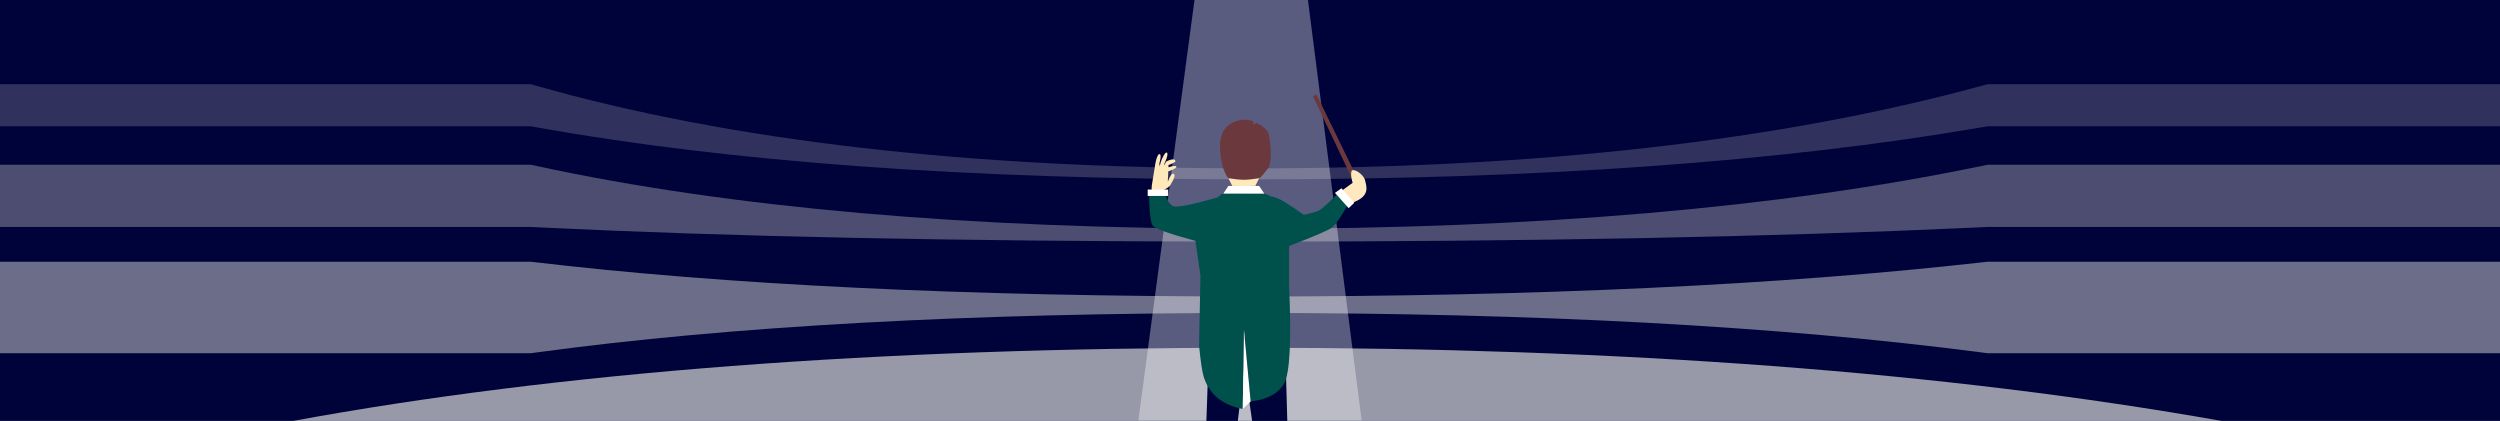 <svg height="230" width="1366" xmlns="http://www.w3.org/2000/svg"><g fill="none" fill-rule="evenodd"><path d="m0 0h1366v230h-1366z" fill="#00033a"/><path d="m683 190c203.628 0 380.59 13.333 530.886 39.999h-1053.773c144.963-26.666 319.259-39.999 522.887-39.999z" fill="#d8d8d8" opacity=".7"/><path d="m0 193v-50h290c106.271 12.667 237.79 19 394.557 19 155.2 0 287.903-6.207 398.11-18.622l3.333-.378h280v50h-280l-3.333-.438c-110.207-14.375-242.91-21.562-398.11-21.562s-285.653 7.187-391.361 21.562l-3.196.438z" fill="#d8d8d8" opacity=".5"/><path d="m1086 124-3.333.16-6.64.31c-108.884 5.02-239.375 7.53-391.47 7.53l-14.04-.007c-147.49-.152-272.194-2.71-374.11-7.676l-6.407-.317h-290v-34h290l3.196.697c105.708 22.867 236.162 34.303 391.361 34.303 155.2 0 287.903-11.434 398.11-34.303l3.333-.697h280v34z" fill="#4c4d71"/><path d="m1086 69-3.333.577c-110.207 18.949-242.91 28.423-398.11 28.423s-285.653-9.474-391.361-28.423l-3.196-.577h-290v-23h290l3.196.915c105.708 30.057 236.162 45.085 391.361 45.085 155.2 0 287.903-15.028 398.11-45.085l3.333-.915h280v23h-280l-3.333.577z" fill="#30325d"/><path d="m652.665 0h62l29.335 229.71h-122z" fill="#fff" opacity=".35"/><path d="m691.802 282.87-11.905-82.397-9.925 82.397h-12.634l3.422-98.569h41.325l2.797 98.569z" fill="#00033a"/><path d="m627.8 106.29c.187 9.703.88 15.374 2.078 17.013 1.198 1.64 8.964 4.41 23.298 8.314l2.758 18.873-.764 38.395c.88 8.998 1.78 14.845 2.702 17.541 3.157 9.237 10.213 14.916 21.17 17.038l.66-43.252 3.664 39.142c8.965-1.026 15.036-4.261 18.214-9.705s4.107-23.141 2.788-53.093v-22.139c13.599-5.24 21.344-8.555 23.234-9.946 1.891-1.392 4.731-5.384 8.52-11.977l-5.72-6.204c-4.893 5.032-8.194 7.964-9.903 8.794-1.71.83-4.445 1.589-8.207 2.276-3.875-2.804-7.332-5.134-10.372-6.99-3.04-1.854-5.664-2.897-7.872-3.127-.862-.652-1.915-1.113-3.158-1.384-.898-.196-21.928-.353-22.38-.212-.922.287-1.892.99-2.91 2.105-14.96 4.35-23.296 5.931-25.01 4.742-1.714-1.19-3.01-3.257-3.89-6.204z" fill="#00504b"/><path d="m679.042 223.464 4.324-4.11-3.664-39.142z" fill="#fff"/><path d="m744.5 103.266-25.192-51.73-1.878 1.076 23.608 49.828z" fill="#6a383d"/><path d="m738.834 110.787c9.957-3.528 7.861-8.698 7.056-12.19-.804-3.492-6.672-7.1-7.417-5.05-.745 2.051.615 6.332.615 6.332l-6.039 4.406z" fill="#ffe8bd"/><path d="m739.965 110.802-3.06 2.94-7.475-8.349 3.544-2.53z" fill="#fff"/><path d="m635.814 103.84s2.853-1.388 3.635-2.692c2.099-3.496 2.882-5.347 1.937-6.102-1.405-1.12-3.288 4.213-3.288 4.213l.237-5.627s4.945-1.63 4.39-2.594-4.264.39-4.264.39v-1.254c1.936-.676 3.88-1.598 3.787-2.14-.288-1.68-2.933-.791-4.943.175a12.53 12.53 0 0 0 -1.288 2.548l.26-1.428s2.463-5.176 1.311-5.92c-1.152-.746-3.286 4.948-3.286 4.948l-.668 2.546-.157-1.707s1.438-4.75.1-4.985c-1.338-.233-2.321 5.36-2.321 5.36l-1.918 11.854a16.414 16.414 0 0 0 .185 4.363l6.291-1.949z" fill="#ffe8b9"/><path d="m627.1 103.56h11.2v3.5h-11.2z" fill="#fff"/><path d="m668.18 91.394c-2.086-8.684-2.086-15.074 0-19.171 2.898-5.69 10.56-8.363 16.705-5.844.231.095-.327 1.393-.1 1.503.185.09.727-.2 1.133-.442.282-.168.455-.33.58-.256.494.295 6.062 2.642 6.796 6.489 2.394 12.536 0 17.72 0 17.72-2.816 3.735-4.581 5.737-5.294 6.007-5.268 2-8.894 3.128-11.948 2.466-1.74-.376-3.28-1.438-4.852-2.466-.687-.45-1.693-2.451-3.02-6.006z" fill="#6a383d"/><path d="m671.2 101.6h2.067c2.707 0 5.653-.6 7.168-.6 1.51 0 2.776.6 5.468.6h2.097l2.8 4.2h-22.4z" fill="#fff"/><path d="m673.3 101.6h12.6l2.1-4.2c-3.667.558-6.467.837-8.4.837s-4.733-.279-8.4-.837z" fill="#ffe8b9"/></g></svg>